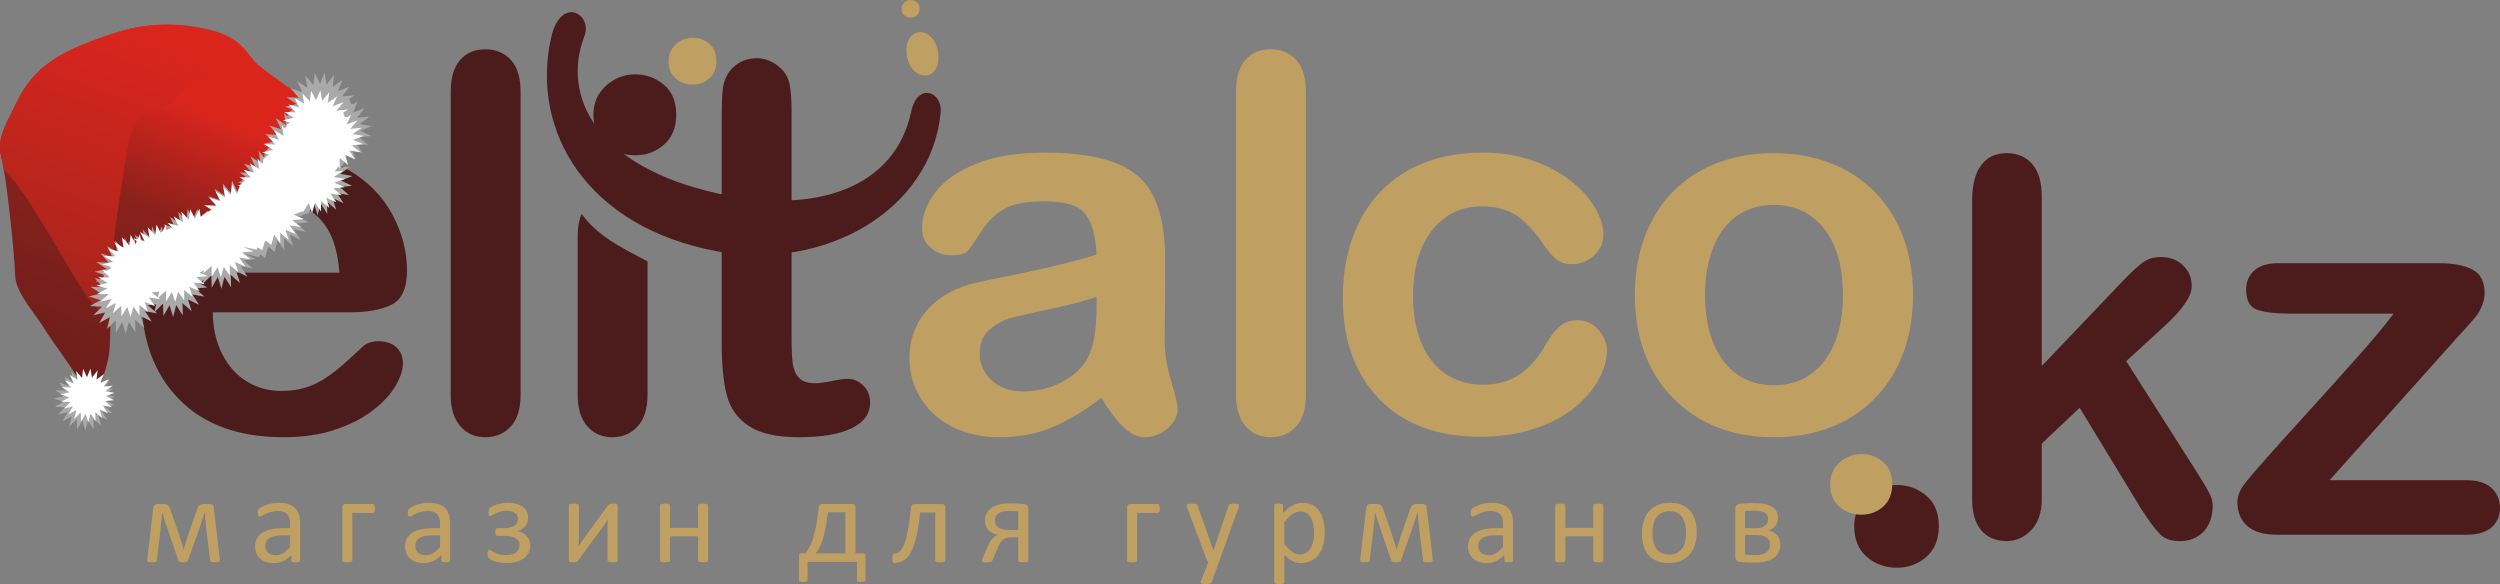 <?xml version="1.0" encoding="UTF-8"?>
<!DOCTYPE svg PUBLIC "-//W3C//DTD SVG 1.1//EN" "http://www.w3.org/Graphics/SVG/1.1/DTD/svg11.dtd">
<!-- Creator: CorelDRAW -->
<svg xmlns="http://www.w3.org/2000/svg" xml:space="preserve" width="377.372mm" height="88.164mm" style="shape-rendering:geometricPrecision; text-rendering:geometricPrecision; image-rendering:optimizeQuality; fill-rule:evenodd; clip-rule:evenodd"
viewBox="0 0 216.626 50.609"
 xmlns:xlink="http://www.w3.org/1999/xlink">
 <rect x="0" y="0" width="216.626" height="50.609" fill="#808080" stroke="none"/>
 <defs>
  <style type="text/css">
   <![CDATA[
    .fil3 {fill:#AAA9A9}
    .fil6 {fill:white}
    .fil2 {fill:#4C1C1D}
    .fil1 {fill:#C0A062;fill-rule:nonzero}
    .fil0 {fill:#4C1C1D;fill-rule:nonzero}
    .fil4 {fill:url(#id0)}
    .fil5 {fill:url(#id1)}
   ]]>
  </style>
  <linearGradient id="id0" gradientUnits="userSpaceOnUse" x1="21.78" y1="-1.505" x2="6.631" y2="36.48">
   <stop offset="0" style="stop-color:#DA251D"/>
   <stop offset="0.29" style="stop-color:#DA251D"/>
   <stop offset="0.529" style="stop-color:#89211B"/>
   <stop offset="1" style="stop-color:#671D1B"/>
  </linearGradient>
  <linearGradient id="id1" gradientUnits="userSpaceOnUse" x1="16.029" y1="0.027" x2="5.184" y2="29.454">
   <stop offset="0" style="stop-color:#DA251D"/>
   <stop offset="0.129" style="stop-color:#DA251D"/>
   <stop offset="0.769" style="stop-color:#AF251C"/>
   <stop offset="1" style="stop-color:#9B231C"/>
  </linearGradient>
 </defs>
 <g id="Layer_x0020_1">
  <path class="fil0" d="M55.043 13.457c-0.996,0 -1.848,-0.305 -2.557,-0.924 -0.709,-0.61 -1.067,-1.481 -1.067,-2.592 0,-1.023 0.367,-1.857 1.094,-2.512 0.727,-0.655 1.57,-0.987 2.53,-0.987 0.933,0 1.758,0.296 2.476,0.897 0.717,0.593 1.076,1.463 1.076,2.602 0,1.103 -0.35,1.964 -1.05,2.584 -0.7,0.619 -1.534,0.933 -2.503,0.933z"/>
  <path class="fil0" d="M56.109 22.644l0 11.563c0,1.21 -0.288,2.127 -0.863,2.747 -0.575,0.621 -1.309,0.931 -2.195,0.931 -0.893,0 -1.612,-0.318 -2.165,-0.954 -0.552,-0.636 -0.832,-1.544 -0.832,-2.725l0 -13.735c0,-0.769 0.116,-1.412 0.342,-1.936 1.409,1.909 3.299,2.858 5.713,4.108z"/>
  <path class="fil0" d="M39.054 34.207l0 -26.258c0,-1.211 0.272,-2.127 0.81,-2.747 0.537,-0.621 1.264,-0.931 2.187,-0.931 0.916,0 1.65,0.311 2.218,0.924 0.56,0.613 0.84,1.529 0.84,2.755l0 26.258c0,1.226 -0.287,2.142 -0.856,2.755 -0.567,0.613 -1.302,0.923 -2.202,0.923 -0.893,0 -1.612,-0.318 -2.165,-0.954 -0.553,-0.636 -0.833,-1.544 -0.833,-2.725z"/>
  <path class="fil0" d="M18.434 23.626l10.975 0c-0.144,-2.067 -0.704,-3.618 -1.672,-4.64 -0.969,-1.03 -2.241,-1.544 -3.822,-1.544 -1.514,0 -2.748,0.522 -3.717,1.559 -0.969,1.044 -1.559,2.589 -1.764,4.625zm11.838 3.436l-11.838 0c0.015,1.377 0.296,2.589 0.833,3.641 0.537,1.052 1.257,1.839 2.15,2.369 0.893,0.537 1.885,0.802 2.959,0.802 0.727,0 1.385,-0.083 1.984,-0.257 0.598,-0.166 1.181,-0.431 1.741,-0.794 0.567,-0.364 1.082,-0.749 1.552,-1.166 0.477,-0.416 1.09,-0.977 1.847,-1.688 0.311,-0.265 0.749,-0.401 1.324,-0.401 0.621,0 1.128,0.174 1.514,0.515 0.378,0.341 0.575,0.817 0.575,1.438 0,0.545 -0.219,1.188 -0.643,1.922 -0.432,0.727 -1.075,1.431 -1.946,2.104 -0.863,0.674 -1.945,1.234 -3.255,1.673 -1.309,0.447 -2.816,0.666 -4.511,0.666 -3.89,0 -6.918,-1.105 -9.075,-3.323 -2.157,-2.217 -3.24,-5.23 -3.24,-9.03 0,-1.787 0.265,-3.452 0.802,-4.98 0.53,-1.529 1.309,-2.839 2.324,-3.936 1.022,-1.09 2.279,-1.93 3.777,-2.513 1.491,-0.583 3.149,-0.878 4.965,-0.878 2.369,0 4.397,0.499 6.085,1.499 1.696,0.999 2.959,2.286 3.807,3.868 0.84,1.582 1.264,3.194 1.264,4.837 0,1.521 -0.439,2.506 -1.309,2.959 -0.871,0.447 -2.104,0.674 -3.686,0.674z"/>
  <path class="fil1" d="M95.421 34.472c-1.468,1.135 -2.884,1.991 -4.246,2.558 -1.37,0.568 -2.907,0.855 -4.602,0.855 -1.559,0 -2.922,-0.31 -4.095,-0.923 -1.173,-0.613 -2.082,-1.438 -2.717,-2.49 -0.636,-1.052 -0.954,-2.187 -0.954,-3.414 0,-1.658 0.522,-3.065 1.574,-4.239 1.052,-1.166 2.49,-1.953 4.33,-2.346 0.378,-0.091 1.332,-0.288 2.861,-0.598 1.521,-0.318 2.823,-0.598 3.913,-0.855 1.082,-0.265 2.263,-0.575 3.535,-0.946 -0.076,-1.597 -0.394,-2.77 -0.961,-3.512 -0.575,-0.749 -1.748,-1.12 -3.542,-1.12 -1.537,0 -2.695,0.212 -3.467,0.643 -0.78,0.431 -1.446,1.067 -1.998,1.93 -0.553,0.855 -0.946,1.423 -1.173,1.695 -0.235,0.272 -0.727,0.409 -1.476,0.409 -0.681,0 -1.272,-0.22 -1.764,-0.659 -0.5,-0.431 -0.742,-0.992 -0.742,-1.673 0,-1.06 0.371,-2.097 1.128,-3.103 0.757,-1.007 1.93,-1.832 3.527,-2.483 1.597,-0.651 3.58,-0.976 5.964,-0.976 2.664,0 4.753,0.318 6.275,0.946 1.521,0.628 2.596,1.62 3.224,2.982 0.628,1.355 0.946,3.164 0.946,5.412 0,1.415 -0.008,2.626 -0.015,3.61 -0.008,0.992 -0.015,2.097 -0.03,3.308 0,1.135 0.189,2.324 0.568,3.557 0.379,1.234 0.56,2.029 0.56,2.384 0,0.621 -0.288,1.188 -0.87,1.695 -0.583,0.507 -1.249,0.765 -1.983,0.765 -0.621,0 -1.234,-0.295 -1.839,-0.878 -0.613,-0.583 -1.249,-1.423 -1.93,-2.536zm-0.401 -8.758c-0.886,0.325 -2.18,0.666 -3.868,1.029 -1.695,0.363 -2.869,0.628 -3.52,0.802 -0.651,0.167 -1.272,0.5 -1.862,0.999 -0.59,0.492 -0.886,1.181 -0.886,2.066 0,0.923 0.348,1.703 1.045,2.346 0.696,0.643 1.605,0.961 2.725,0.961 1.196,0 2.301,-0.265 3.315,-0.787 1.014,-0.522 1.756,-1.204 2.233,-2.029 0.545,-0.916 0.817,-2.422 0.817,-4.526l0 -0.863z"/>
  <path class="fil1" d="M107.1 34.207l0 -26.257c0,-1.211 0.272,-2.127 0.81,-2.748 0.537,-0.621 1.264,-0.931 2.187,-0.931 0.916,0 1.65,0.31 2.218,0.923 0.56,0.613 0.84,1.529 0.84,2.755l0 26.257c0,1.226 -0.288,2.142 -0.855,2.755 -0.568,0.613 -1.302,0.923 -2.203,0.923 -0.893,0 -1.612,-0.318 -2.165,-0.954 -0.553,-0.636 -0.833,-1.544 -0.833,-2.725z"/>
  <path class="fil1" d="M139.244 30.385c0,0.757 -0.227,1.559 -0.681,2.422 -0.447,0.855 -1.135,1.673 -2.059,2.452 -0.923,0.772 -2.089,1.4 -3.497,1.87 -1.4,0.477 -2.982,0.711 -4.738,0.711 -3.747,0 -6.661,-1.09 -8.765,-3.27 -2.097,-2.18 -3.149,-5.102 -3.149,-8.773 0,-2.483 0.477,-4.678 1.438,-6.585 0.961,-1.907 2.354,-3.383 4.171,-4.42 1.824,-1.045 3.996,-1.567 6.525,-1.567 1.567,0 3.005,0.227 4.314,0.689 1.302,0.454 2.415,1.045 3.323,1.771 0.908,0.727 1.605,1.499 2.082,2.316 0.484,0.825 0.727,1.59 0.727,2.293 0,0.727 -0.272,1.34 -0.81,1.847 -0.545,0.5 -1.196,0.749 -1.968,0.749 -0.5,0 -0.916,-0.129 -1.249,-0.386 -0.333,-0.257 -0.704,-0.681 -1.12,-1.256 -0.742,-1.12 -1.514,-1.96 -2.316,-2.528 -0.81,-0.56 -1.832,-0.84 -3.073,-0.84 -1.786,0 -3.232,0.696 -4.322,2.097 -1.097,1.393 -1.642,3.308 -1.642,5.73 0,1.143 0.144,2.188 0.424,3.141 0.28,0.954 0.681,1.764 1.219,2.437 0.53,0.674 1.173,1.181 1.93,1.529 0.749,0.348 1.582,0.522 2.483,0.522 1.211,0 2.248,-0.28 3.111,-0.84 0.87,-0.568 1.635,-1.423 2.301,-2.573 0.363,-0.681 0.765,-1.211 1.196,-1.597 0.424,-0.386 0.954,-0.575 1.574,-0.575 0.742,0 1.355,0.28 1.839,0.84 0.484,0.56 0.734,1.158 0.734,1.794z"/>
  <path class="fil1" d="M165.764 25.578c0,1.801 -0.28,3.467 -0.84,4.988 -0.568,1.521 -1.378,2.831 -2.445,3.928 -1.06,1.09 -2.331,1.93 -3.807,2.513 -1.484,0.583 -3.141,0.878 -4.988,0.878 -1.839,0 -3.482,-0.295 -4.95,-0.886 -1.461,-0.59 -2.725,-1.438 -3.8,-2.543 -1.075,-1.097 -1.885,-2.399 -2.437,-3.898 -0.553,-1.506 -0.833,-3.164 -0.833,-4.98 0,-1.832 0.28,-3.512 0.84,-5.033 0.568,-1.521 1.37,-2.823 2.422,-3.906 1.045,-1.075 2.316,-1.907 3.807,-2.49 1.499,-0.583 3.141,-0.878 4.95,-0.878 1.832,0 3.489,0.295 4.988,0.886 1.491,0.59 2.77,1.438 3.83,2.528 1.067,1.097 1.877,2.399 2.43,3.906 0.553,1.506 0.833,3.171 0.833,4.988zm-6.078 0c0,-2.468 -0.545,-4.39 -1.627,-5.768 -1.09,-1.37 -2.543,-2.059 -4.375,-2.059 -1.188,0 -2.225,0.31 -3.126,0.923 -0.901,0.613 -1.597,1.514 -2.081,2.71 -0.492,1.203 -0.734,2.596 -0.734,4.193 0,1.582 0.242,2.96 0.719,4.148 0.484,1.181 1.166,2.089 2.059,2.717 0.901,0.628 1.953,0.939 3.164,0.939 1.832,0 3.285,-0.689 4.375,-2.074 1.082,-1.378 1.627,-3.293 1.627,-5.73z"/>
  <path class="fil2" d="M78.951 9.679c0.544,-2.57 2.739,-1.756 2.558,0.093 -0.833,8.521 -10.139,13.711 -19.36,12.007 -11.271,-2.083 -16.214,-10.407 -14.392,-18.525 0.823,-3.667 3.626,-2.056 2.881,-0.113 -2.035,5.309 1.147,11.31 11.521,13.613 8.535,1.894 15.396,-0.48 16.792,-7.074z"/>
  <path class="fil1" d="M80.15 6.535c-0.379,0 -0.721,-0.163 -1.028,-0.494 -0.306,-0.326 -0.495,-0.792 -0.561,-1.386 -0.061,-0.547 0.029,-0.993 0.266,-1.343 0.237,-0.35 0.538,-0.528 0.904,-0.528 0.355,0 0.687,0.158 0.996,0.48 0.308,0.317 0.497,0.782 0.565,1.391 0.066,0.59 -0.015,1.05 -0.245,1.381 -0.229,0.331 -0.528,0.499 -0.897,0.499z"/>
  <path class="fil1" d="M60.024 7.329c-0.576,0 -1.068,-0.176 -1.477,-0.534 -0.41,-0.353 -0.617,-0.856 -0.617,-1.498 0,-0.591 0.212,-1.073 0.632,-1.451 0.42,-0.379 0.907,-0.57 1.462,-0.57 0.539,0 1.016,0.171 1.431,0.518 0.414,0.342 0.622,0.845 0.622,1.504 0,0.637 -0.202,1.135 -0.606,1.493 -0.404,0.357 -0.886,0.539 -1.446,0.539z"/>
  <path class="fil0" d="M62.536 10.168c0,-0.976 0.024,-1.741 0.076,-2.294 0.053,-0.559 0.197,-1.037 0.431,-1.431 0.242,-0.416 0.583,-0.749 1.022,-1.014 0.447,-0.257 0.939,-0.386 1.491,-0.386 0.764,0 1.461,0.288 2.082,0.862 0.416,0.386 0.673,0.856 0.787,1.408 0.114,0.56 0.167,1.348 0.167,2.369l0 19.619c0,0.946 0.031,1.681 0.098,2.187 0.068,0.507 0.242,0.924 0.53,1.241 0.295,0.318 0.764,0.477 1.416,0.477 0.348,0 0.832,-0.06 1.438,-0.189 0.606,-0.129 1.082,-0.189 1.415,-0.189 0.492,0 0.931,0.197 1.325,0.591 0.394,0.393 0.583,0.87 0.583,1.453 0,0.976 -0.529,1.718 -1.597,2.233 -1.06,0.522 -2.589,0.779 -4.587,0.779 -1.892,0 -3.33,-0.318 -4.3,-0.954 -0.976,-0.636 -1.619,-1.514 -1.922,-2.642 -0.303,-1.12 -0.454,-2.619 -0.454,-4.496l0 -19.627z"/>
  <path class="fil1" d="M78.913 1.526c-0.217,0 -0.402,-0.066 -0.556,-0.201 -0.154,-0.133 -0.232,-0.322 -0.232,-0.564 0,-0.223 0.08,-0.404 0.238,-0.546 0.158,-0.143 0.342,-0.215 0.551,-0.215 0.203,0 0.383,0.064 0.539,0.195 0.156,0.129 0.234,0.318 0.234,0.566 0,0.24 -0.076,0.427 -0.228,0.562 -0.152,0.135 -0.334,0.203 -0.545,0.203z"/>
  <path class="fil0" d="M185.547 44.115l-5.344 -8.78 -3.285 3.103 0 4.814c0,1.166 -0.31,2.066 -0.923,2.695 -0.613,0.628 -1.317,0.939 -2.112,0.939 -0.931,0 -1.665,-0.31 -2.203,-0.931 -0.53,-0.621 -0.795,-1.537 -0.795,-2.748l0 -25.811c0,-1.347 0.257,-2.369 0.78,-3.073 0.515,-0.704 1.256,-1.052 2.218,-1.052 0.931,0 1.665,0.318 2.218,0.954 0.545,0.636 0.817,1.574 0.817,2.816l0 14.677 6.805 -7.138c0.848,-0.893 1.491,-1.499 1.93,-1.824 0.447,-0.325 0.984,-0.484 1.62,-0.484 0.757,0 1.385,0.242 1.885,0.719 0.507,0.484 0.757,1.082 0.757,1.809 0,0.886 -0.825,2.066 -2.46,3.55l-3.217 2.944 6.207 9.757c0.462,0.727 0.787,1.279 0.984,1.658 0.204,0.378 0.303,0.734 0.303,1.075 0,0.961 -0.265,1.718 -0.787,2.271 -0.522,0.553 -1.219,0.833 -2.074,0.833 -0.742,0 -1.309,-0.197 -1.703,-0.598 -0.401,-0.401 -0.939,-1.12 -1.62,-2.172zm27.4 -14.904l-11.089 12.398 11.861 0c0.961,0 1.688,0.227 2.172,0.674 0.492,0.454 0.734,1.037 0.734,1.741 0,0.681 -0.242,1.234 -0.719,1.665 -0.484,0.431 -1.211,0.643 -2.187,0.643l-16.41 0c-1.15,0 -2.013,-0.25 -2.581,-0.757 -0.568,-0.5 -0.855,-1.188 -0.855,-2.059 0,-0.515 0.197,-1.037 0.598,-1.567 0.401,-0.522 1.226,-1.484 2.483,-2.891 1.332,-1.476 2.543,-2.816 3.626,-4.012 1.09,-1.196 2.097,-2.316 3.028,-3.361 0.931,-1.045 1.703,-1.923 2.316,-2.649 0.613,-0.727 1.105,-1.347 1.476,-1.862l-9 0c-1.241,0 -2.18,-0.114 -2.816,-0.333 -0.636,-0.22 -0.954,-0.802 -0.954,-1.749 0,-0.696 0.235,-1.249 0.719,-1.665 0.477,-0.416 1.166,-0.621 2.051,-0.621l13.905 0c1.287,0 2.271,0.189 2.96,0.568 0.689,0.371 1.029,1.052 1.029,2.029 0,0.325 -0.068,0.659 -0.197,1.007 -0.136,0.348 -0.28,0.628 -0.447,0.855 -0.159,0.219 -0.386,0.492 -0.666,0.81 -0.28,0.318 -0.628,0.696 -1.037,1.135z"/>
  <path class="fil0" d="M164.371 49.193c-1.018,0 -1.888,-0.312 -2.612,-0.944 -0.724,-0.624 -1.091,-1.513 -1.091,-2.649 0,-1.045 0.375,-1.897 1.118,-2.566 0.742,-0.67 1.604,-1.009 2.585,-1.009 0.953,0 1.797,0.303 2.53,0.917 0.733,0.605 1.1,1.495 1.1,2.658 0,1.127 -0.357,2.007 -1.072,2.64 -0.715,0.632 -1.567,0.953 -2.557,0.953z"/>
  <path class="fil1" d="M161.297 44.598c-0.746,0 -1.385,-0.229 -1.916,-0.692 -0.531,-0.457 -0.8,-1.109 -0.8,-1.943 0,-0.767 0.275,-1.392 0.82,-1.882 0.545,-0.491 1.177,-0.74 1.896,-0.74 0.699,0 1.318,0.222 1.856,0.672 0.537,0.444 0.807,1.096 0.807,1.95 0,0.827 -0.262,1.472 -0.786,1.936 -0.524,0.464 -1.15,0.699 -1.876,0.699z"/>
  <g id="_142874632">
   <path id="_189041080" class="fil1" d="M19.046 48.509c0.004,0.077 -0.02,0.133 -0.074,0.164 -0.052,0.032 -0.16,0.049 -0.321,0.049 -0.088,0 -0.16,-0.002 -0.216,-0.005 -0.058,-0.004 -0.101,-0.011 -0.133,-0.022 -0.031,-0.011 -0.052,-0.025 -0.065,-0.045 -0.013,-0.02 -0.022,-0.045 -0.025,-0.076l-0.342 -2.773c-0.011,-0.097 -0.022,-0.204 -0.032,-0.315 -0.009,-0.113 -0.02,-0.227 -0.031,-0.344 -0.011,-0.115 -0.02,-0.232 -0.029,-0.348 -0.009,-0.117 -0.018,-0.225 -0.029,-0.328l-0.005 -0.121c-0.032,0.103 -0.065,0.209 -0.101,0.322 -0.034,0.112 -0.072,0.227 -0.113,0.342 -0.04,0.115 -0.079,0.232 -0.115,0.348 -0.038,0.117 -0.072,0.225 -0.103,0.328l-0.998 2.814c-0.014,0.041 -0.031,0.076 -0.05,0.104 -0.02,0.029 -0.045,0.05 -0.079,0.068 -0.034,0.018 -0.076,0.031 -0.126,0.038 -0.052,0.007 -0.113,0.011 -0.187,0.011 -0.074,0 -0.135,-0.004 -0.186,-0.011 -0.049,-0.007 -0.09,-0.02 -0.124,-0.034 -0.032,-0.016 -0.059,-0.038 -0.081,-0.067 -0.022,-0.029 -0.04,-0.063 -0.052,-0.106l-0.962 -2.818c-0.034,-0.099 -0.07,-0.204 -0.108,-0.317 -0.036,-0.112 -0.074,-0.227 -0.11,-0.346 -0.038,-0.117 -0.074,-0.234 -0.108,-0.35 -0.036,-0.117 -0.065,-0.225 -0.09,-0.328l-0.005 0.121c-0.011,0.103 -0.022,0.211 -0.032,0.328 -0.009,0.115 -0.022,0.232 -0.034,0.348 -0.011,0.117 -0.023,0.231 -0.036,0.344 -0.013,0.112 -0.022,0.218 -0.029,0.315l-0.328 2.724c-0.004,0.043 -0.011,0.077 -0.023,0.103 -0.013,0.027 -0.036,0.047 -0.072,0.059 -0.034,0.011 -0.081,0.02 -0.137,0.025 -0.056,0.005 -0.13,0.009 -0.222,0.009 -0.088,0 -0.157,-0.004 -0.209,-0.011 -0.05,-0.007 -0.088,-0.02 -0.115,-0.038 -0.027,-0.018 -0.043,-0.04 -0.05,-0.065 -0.007,-0.027 -0.007,-0.059 0,-0.099l0.522 -4.497c0.018,-0.112 0.058,-0.198 0.119,-0.256 0.061,-0.058 0.155,-0.087 0.277,-0.087l0.416 0c0.103,0 0.189,0.007 0.261,0.023 0.072,0.016 0.135,0.043 0.186,0.081 0.05,0.04 0.094,0.092 0.13,0.157 0.034,0.065 0.068,0.146 0.099,0.245l0.703 2.021c0.04,0.124 0.079,0.247 0.121,0.373 0.043,0.124 0.083,0.247 0.119,0.369 0.038,0.121 0.072,0.24 0.106,0.357 0.032,0.115 0.065,0.227 0.092,0.332l0.011 0c0.032,-0.108 0.065,-0.223 0.097,-0.346 0.034,-0.121 0.07,-0.245 0.108,-0.369 0.04,-0.124 0.079,-0.249 0.119,-0.371 0.041,-0.124 0.081,-0.241 0.119,-0.355l0.703 -2.011c0.027,-0.088 0.059,-0.164 0.092,-0.229 0.034,-0.065 0.076,-0.119 0.124,-0.159 0.049,-0.041 0.108,-0.07 0.177,-0.09 0.068,-0.02 0.153,-0.029 0.25,-0.029l0.413 0c0.126,0 0.222,0.027 0.287,0.079 0.067,0.052 0.104,0.137 0.113,0.252l0.528 4.508zm6.956 0.054c0,0.041 -0.014,0.074 -0.043,0.094 -0.027,0.022 -0.067,0.038 -0.115,0.049 -0.05,0.011 -0.123,0.016 -0.216,0.016 -0.092,0 -0.166,-0.005 -0.22,-0.016 -0.054,-0.011 -0.094,-0.027 -0.119,-0.049 -0.025,-0.02 -0.036,-0.052 -0.036,-0.094l0 -0.476c-0.209,0.222 -0.44,0.395 -0.695,0.517 -0.254,0.122 -0.524,0.186 -0.809,0.186 -0.25,0 -0.477,-0.032 -0.679,-0.099 -0.202,-0.065 -0.375,-0.158 -0.517,-0.281 -0.142,-0.124 -0.254,-0.276 -0.333,-0.454 -0.077,-0.18 -0.117,-0.384 -0.117,-0.613 0,-0.268 0.054,-0.499 0.162,-0.697 0.11,-0.196 0.267,-0.36 0.47,-0.49 0.204,-0.132 0.454,-0.229 0.749,-0.294 0.295,-0.065 0.629,-0.097 0.998,-0.097l0.654 0 0 -0.369c0,-0.184 -0.02,-0.346 -0.058,-0.486 -0.04,-0.141 -0.101,-0.258 -0.187,-0.349 -0.087,-0.094 -0.198,-0.164 -0.335,-0.213 -0.137,-0.047 -0.306,-0.07 -0.506,-0.07 -0.216,0 -0.407,0.025 -0.578,0.076 -0.171,0.052 -0.321,0.108 -0.449,0.169 -0.13,0.061 -0.236,0.117 -0.322,0.169 -0.087,0.05 -0.15,0.076 -0.193,0.076 -0.027,0 -0.052,-0.007 -0.074,-0.02 -0.022,-0.014 -0.04,-0.036 -0.056,-0.065 -0.014,-0.027 -0.027,-0.063 -0.034,-0.108 -0.007,-0.043 -0.011,-0.092 -0.011,-0.144 0,-0.088 0.007,-0.159 0.02,-0.209 0.013,-0.05 0.041,-0.099 0.09,-0.146 0.047,-0.045 0.128,-0.099 0.245,-0.16 0.115,-0.061 0.249,-0.117 0.4,-0.169 0.151,-0.05 0.317,-0.092 0.497,-0.126 0.178,-0.034 0.36,-0.05 0.544,-0.05 0.341,0 0.631,0.04 0.87,0.117 0.24,0.077 0.432,0.191 0.58,0.341 0.148,0.15 0.256,0.335 0.322,0.557 0.067,0.222 0.101,0.479 0.101,0.775l0 3.205zm-0.867 -2.169l-0.744 0c-0.24,0 -0.447,0.02 -0.623,0.059 -0.175,0.041 -0.321,0.101 -0.438,0.18 -0.115,0.079 -0.202,0.175 -0.256,0.285 -0.054,0.112 -0.081,0.238 -0.081,0.382 0,0.247 0.077,0.443 0.234,0.589 0.157,0.146 0.377,0.22 0.658,0.22 0.229,0 0.44,-0.058 0.636,-0.175 0.195,-0.115 0.4,-0.294 0.614,-0.533l0 -1.007zm7.359 -2.333c0,0.07 -0.004,0.13 -0.013,0.178 -0.009,0.05 -0.022,0.09 -0.036,0.122 -0.016,0.031 -0.034,0.054 -0.054,0.068 -0.018,0.014 -0.043,0.02 -0.07,0.02l-1.789 0 0 4.108c0,0.027 -0.007,0.052 -0.022,0.07 -0.014,0.02 -0.038,0.036 -0.068,0.05 -0.032,0.014 -0.076,0.025 -0.132,0.032 -0.058,0.007 -0.13,0.011 -0.218,0.011 -0.083,0 -0.153,-0.004 -0.211,-0.011 -0.056,-0.007 -0.101,-0.018 -0.133,-0.032 -0.034,-0.014 -0.058,-0.031 -0.068,-0.05 -0.013,-0.018 -0.02,-0.043 -0.02,-0.07l0 -4.576c0,-0.106 0.023,-0.184 0.072,-0.236 0.047,-0.05 0.113,-0.076 0.198,-0.076l2.391 0c0.027,0 0.052,0.007 0.07,0.023 0.02,0.016 0.038,0.041 0.054,0.074 0.014,0.034 0.027,0.074 0.036,0.121 0.009,0.049 0.013,0.106 0.013,0.173zm6.505 4.502c0,0.041 -0.014,0.074 -0.043,0.094 -0.027,0.022 -0.067,0.038 -0.115,0.049 -0.05,0.011 -0.123,0.016 -0.216,0.016 -0.092,0 -0.166,-0.005 -0.22,-0.016 -0.054,-0.011 -0.094,-0.027 -0.119,-0.049 -0.025,-0.02 -0.036,-0.052 -0.036,-0.094l0 -0.476c-0.209,0.222 -0.44,0.395 -0.695,0.517 -0.254,0.122 -0.524,0.186 -0.809,0.186 -0.25,0 -0.477,-0.032 -0.679,-0.099 -0.202,-0.065 -0.375,-0.158 -0.517,-0.281 -0.142,-0.124 -0.254,-0.276 -0.333,-0.454 -0.077,-0.18 -0.117,-0.384 -0.117,-0.613 0,-0.268 0.054,-0.499 0.162,-0.697 0.11,-0.196 0.267,-0.36 0.47,-0.49 0.204,-0.132 0.454,-0.229 0.749,-0.294 0.295,-0.065 0.629,-0.097 0.998,-0.097l0.654 0 0 -0.369c0,-0.184 -0.02,-0.346 -0.058,-0.486 -0.04,-0.141 -0.101,-0.258 -0.187,-0.349 -0.087,-0.094 -0.198,-0.164 -0.335,-0.213 -0.137,-0.047 -0.306,-0.07 -0.506,-0.07 -0.216,0 -0.407,0.025 -0.578,0.076 -0.171,0.052 -0.321,0.108 -0.449,0.169 -0.13,0.061 -0.236,0.117 -0.322,0.169 -0.087,0.05 -0.15,0.076 -0.193,0.076 -0.027,0 -0.052,-0.007 -0.074,-0.02 -0.022,-0.014 -0.04,-0.036 -0.056,-0.065 -0.014,-0.027 -0.027,-0.063 -0.034,-0.108 -0.007,-0.043 -0.011,-0.092 -0.011,-0.144 0,-0.088 0.007,-0.159 0.02,-0.209 0.013,-0.05 0.041,-0.099 0.09,-0.146 0.047,-0.045 0.128,-0.099 0.245,-0.16 0.115,-0.061 0.249,-0.117 0.4,-0.169 0.151,-0.05 0.317,-0.092 0.497,-0.126 0.178,-0.034 0.36,-0.05 0.544,-0.05 0.341,0 0.631,0.04 0.87,0.117 0.24,0.077 0.432,0.191 0.58,0.341 0.148,0.15 0.256,0.335 0.322,0.557 0.067,0.222 0.101,0.479 0.101,0.775l0 3.205zm-0.867 -2.169l-0.744 0c-0.24,0 -0.447,0.02 -0.623,0.059 -0.175,0.041 -0.321,0.101 -0.438,0.18 -0.115,0.079 -0.202,0.175 -0.256,0.285 -0.054,0.112 -0.081,0.238 -0.081,0.382 0,0.247 0.077,0.443 0.234,0.589 0.157,0.146 0.377,0.22 0.658,0.22 0.229,0 0.44,-0.058 0.636,-0.175 0.195,-0.115 0.4,-0.294 0.614,-0.533l0 -1.007zm7.813 0.849c0,0.24 -0.047,0.454 -0.142,0.645 -0.094,0.189 -0.231,0.351 -0.409,0.488 -0.177,0.135 -0.395,0.238 -0.652,0.308 -0.256,0.07 -0.548,0.106 -0.876,0.106 -0.182,0 -0.355,-0.014 -0.513,-0.04 -0.16,-0.027 -0.306,-0.061 -0.44,-0.101 -0.132,-0.04 -0.241,-0.085 -0.332,-0.132 -0.09,-0.049 -0.153,-0.088 -0.191,-0.119 -0.036,-0.032 -0.063,-0.061 -0.081,-0.086 -0.018,-0.027 -0.031,-0.056 -0.038,-0.088 -0.007,-0.031 -0.013,-0.07 -0.018,-0.115 -0.005,-0.047 -0.007,-0.101 -0.007,-0.164 0,-0.056 0.004,-0.104 0.011,-0.142 0.007,-0.04 0.014,-0.07 0.025,-0.096 0.011,-0.025 0.023,-0.043 0.038,-0.056 0.014,-0.013 0.032,-0.018 0.058,-0.018 0.038,0 0.092,0.023 0.16,0.072 0.068,0.047 0.162,0.099 0.277,0.157 0.117,0.059 0.259,0.114 0.431,0.162 0.171,0.049 0.38,0.074 0.631,0.074 0.177,0 0.335,-0.018 0.476,-0.056 0.141,-0.036 0.259,-0.092 0.358,-0.164 0.099,-0.072 0.175,-0.162 0.229,-0.272 0.056,-0.108 0.083,-0.234 0.083,-0.38 0,-0.122 -0.027,-0.232 -0.079,-0.331 -0.052,-0.099 -0.135,-0.182 -0.249,-0.25 -0.112,-0.068 -0.256,-0.122 -0.432,-0.162 -0.177,-0.038 -0.389,-0.058 -0.64,-0.058l-0.528 0c-0.034,0 -0.063,-0.005 -0.083,-0.018 -0.022,-0.013 -0.04,-0.032 -0.056,-0.058 -0.016,-0.027 -0.027,-0.063 -0.032,-0.106 -0.005,-0.043 -0.007,-0.095 -0.007,-0.155 0,-0.058 0.004,-0.106 0.011,-0.148 0.007,-0.043 0.016,-0.076 0.031,-0.101 0.014,-0.025 0.032,-0.043 0.054,-0.056 0.02,-0.013 0.047,-0.018 0.077,-0.018l0.513 0c0.222,0 0.413,-0.018 0.573,-0.052 0.159,-0.036 0.294,-0.088 0.4,-0.157 0.108,-0.068 0.187,-0.153 0.238,-0.252 0.05,-0.101 0.077,-0.216 0.077,-0.346 0,-0.117 -0.025,-0.218 -0.076,-0.306 -0.049,-0.088 -0.114,-0.162 -0.196,-0.22 -0.083,-0.058 -0.184,-0.101 -0.304,-0.132 -0.119,-0.031 -0.249,-0.045 -0.386,-0.045 -0.214,0 -0.405,0.025 -0.573,0.074 -0.166,0.049 -0.31,0.103 -0.432,0.16 -0.121,0.059 -0.22,0.112 -0.297,0.158 -0.077,0.049 -0.133,0.072 -0.164,0.072 -0.018,0 -0.034,-0.005 -0.05,-0.013 -0.016,-0.009 -0.031,-0.025 -0.041,-0.049 -0.013,-0.023 -0.022,-0.054 -0.027,-0.096 -0.005,-0.04 -0.007,-0.088 -0.007,-0.144 0,-0.103 0.007,-0.184 0.023,-0.243 0.016,-0.059 0.045,-0.11 0.086,-0.153 0.043,-0.041 0.117,-0.092 0.222,-0.148 0.106,-0.056 0.231,-0.106 0.373,-0.15 0.142,-0.045 0.297,-0.081 0.463,-0.112 0.168,-0.029 0.339,-0.045 0.515,-0.045 0.258,0 0.494,0.027 0.708,0.083 0.214,0.054 0.398,0.137 0.551,0.247 0.153,0.112 0.272,0.249 0.357,0.413 0.083,0.164 0.126,0.355 0.126,0.573 0,0.13 -0.022,0.254 -0.063,0.371 -0.043,0.119 -0.103,0.227 -0.182,0.324 -0.079,0.099 -0.177,0.187 -0.294,0.265 -0.115,0.077 -0.245,0.137 -0.386,0.178l-0.011 0.005c0.139,0.014 0.274,0.054 0.407,0.119 0.133,0.065 0.254,0.15 0.359,0.254 0.106,0.104 0.191,0.227 0.256,0.369 0.065,0.142 0.097,0.301 0.097,0.472zm7.572 1.321c0,0.023 -0.007,0.047 -0.022,0.068 -0.014,0.02 -0.036,0.038 -0.068,0.05 -0.031,0.011 -0.076,0.022 -0.132,0.029 -0.056,0.007 -0.126,0.011 -0.211,0.011 -0.085,0 -0.155,-0.004 -0.211,-0.011 -0.058,-0.007 -0.103,-0.018 -0.139,-0.029 -0.034,-0.013 -0.059,-0.031 -0.074,-0.05 -0.013,-0.022 -0.02,-0.045 -0.02,-0.068l0 -2.735c0,-0.137 0.004,-0.277 0.009,-0.42 0.007,-0.142 0.016,-0.283 0.027,-0.42 -0.081,0.141 -0.169,0.279 -0.267,0.414 -0.097,0.135 -0.195,0.27 -0.292,0.404l-2.018 2.756c-0.023,0.027 -0.045,0.052 -0.065,0.074 -0.02,0.02 -0.045,0.038 -0.074,0.05 -0.031,0.011 -0.068,0.02 -0.113,0.025 -0.047,0.005 -0.103,0.009 -0.169,0.009 -0.077,0 -0.141,-0.004 -0.189,-0.011 -0.05,-0.007 -0.09,-0.018 -0.119,-0.029 -0.031,-0.013 -0.052,-0.031 -0.063,-0.05 -0.013,-0.022 -0.02,-0.045 -0.02,-0.068l0 -4.762c0,-0.025 0.007,-0.047 0.02,-0.068 0.011,-0.022 0.034,-0.038 0.068,-0.052 0.032,-0.014 0.077,-0.023 0.133,-0.029 0.058,-0.005 0.126,-0.009 0.207,-0.009 0.168,0 0.285,0.014 0.348,0.04 0.063,0.027 0.096,0.067 0.096,0.119l0 2.749c0,0.139 -0.004,0.274 -0.011,0.411 -0.007,0.135 -0.016,0.268 -0.027,0.404 0.081,-0.135 0.162,-0.265 0.245,-0.395 0.083,-0.128 0.173,-0.254 0.267,-0.377l2.043 -2.793c0.022,-0.029 0.043,-0.052 0.067,-0.074 0.022,-0.022 0.05,-0.038 0.085,-0.05 0.032,-0.013 0.072,-0.02 0.119,-0.025 0.045,-0.005 0.105,-0.009 0.178,-0.009 0.074,0 0.137,0.004 0.187,0.009 0.05,0.005 0.092,0.014 0.122,0.029 0.029,0.014 0.05,0.031 0.063,0.052 0.013,0.022 0.018,0.045 0.018,0.074l0 4.756zm7.84 -0.005c0,0.027 -0.007,0.052 -0.022,0.07 -0.014,0.02 -0.036,0.036 -0.068,0.05 -0.032,0.014 -0.076,0.025 -0.132,0.032 -0.058,0.007 -0.128,0.011 -0.211,0.011 -0.088,0 -0.16,-0.004 -0.218,-0.011 -0.056,-0.007 -0.099,-0.018 -0.132,-0.032 -0.031,-0.014 -0.054,-0.031 -0.068,-0.05 -0.014,-0.018 -0.022,-0.043 -0.022,-0.07l0 -2.084 -2.421 0 0 2.084c0,0.027 -0.007,0.052 -0.022,0.07 -0.014,0.02 -0.038,0.036 -0.068,0.05 -0.032,0.014 -0.076,0.025 -0.132,0.032 -0.058,0.007 -0.13,0.011 -0.218,0.011 -0.083,0 -0.153,-0.004 -0.211,-0.011 -0.056,-0.007 -0.101,-0.018 -0.133,-0.032 -0.034,-0.014 -0.058,-0.031 -0.068,-0.05 -0.013,-0.018 -0.02,-0.043 -0.02,-0.07l0 -4.751c0,-0.029 0.007,-0.052 0.02,-0.072 0.011,-0.018 0.034,-0.036 0.068,-0.052 0.032,-0.016 0.077,-0.025 0.133,-0.031 0.058,-0.005 0.128,-0.009 0.211,-0.009 0.088,0 0.16,0.004 0.218,0.009 0.056,0.005 0.099,0.014 0.132,0.031 0.031,0.016 0.054,0.034 0.068,0.052 0.014,0.02 0.022,0.043 0.022,0.072l0 1.931 2.421 0 0 -1.931c0,-0.029 0.007,-0.052 0.022,-0.072 0.014,-0.018 0.038,-0.036 0.068,-0.052 0.032,-0.016 0.076,-0.025 0.132,-0.031 0.058,-0.005 0.13,-0.009 0.218,-0.009 0.083,0 0.153,0.004 0.211,0.009 0.056,0.005 0.099,0.014 0.132,0.031 0.032,0.016 0.054,0.034 0.068,0.052 0.014,0.02 0.022,0.043 0.022,0.072l0 4.751zm8.615 1.726c0,0.023 -0.005,0.045 -0.016,0.059 -0.011,0.016 -0.031,0.031 -0.061,0.04 -0.031,0.011 -0.068,0.02 -0.113,0.027 -0.045,0.007 -0.103,0.011 -0.169,0.011 -0.074,0 -0.133,-0.004 -0.182,-0.011 -0.047,-0.007 -0.086,-0.016 -0.115,-0.027 -0.031,-0.009 -0.052,-0.023 -0.063,-0.04 -0.013,-0.014 -0.02,-0.036 -0.02,-0.059l0 -2.117c0,-0.088 0.014,-0.146 0.043,-0.175 0.027,-0.027 0.083,-0.041 0.164,-0.041l0.337 0c0.13,-0.159 0.252,-0.341 0.364,-0.544 0.113,-0.204 0.218,-0.459 0.315,-0.767 0.096,-0.308 0.186,-0.679 0.267,-1.112 0.079,-0.432 0.153,-0.949 0.222,-1.551 0.007,-0.05 0.016,-0.094 0.029,-0.135 0.013,-0.04 0.029,-0.072 0.052,-0.095 0.023,-0.022 0.05,-0.041 0.081,-0.054 0.032,-0.014 0.07,-0.022 0.112,-0.022l2.639 0c0.085,0 0.15,0.025 0.198,0.076 0.047,0.052 0.07,0.13 0.07,0.236l0 3.969 0.659 0c0.074,0 0.128,0.014 0.159,0.041 0.032,0.029 0.049,0.086 0.049,0.175l0 2.117c0,0.023 -0.005,0.045 -0.016,0.059 -0.011,0.016 -0.031,0.031 -0.061,0.04 -0.029,0.011 -0.068,0.02 -0.119,0.027 -0.049,0.007 -0.106,0.011 -0.173,0.011 -0.07,0 -0.13,-0.004 -0.175,-0.011 -0.045,-0.007 -0.083,-0.016 -0.113,-0.027 -0.031,-0.009 -0.05,-0.023 -0.063,-0.04 -0.013,-0.014 -0.018,-0.036 -0.018,-0.059l0 -1.594 -4.281 0 0 1.594zm3.277 -5.897l-1.504 0c-0.074,0.575 -0.151,1.058 -0.231,1.452 -0.077,0.395 -0.162,0.726 -0.252,0.998 -0.09,0.27 -0.184,0.492 -0.283,0.661 -0.099,0.171 -0.2,0.322 -0.306,0.452l2.576 0 0 -3.564zm8.664 4.171c0,0.027 -0.007,0.052 -0.02,0.07 -0.014,0.02 -0.038,0.036 -0.07,0.05 -0.031,0.014 -0.076,0.025 -0.132,0.032 -0.056,0.007 -0.126,0.011 -0.211,0.011 -0.088,0 -0.16,-0.004 -0.216,-0.011 -0.056,-0.007 -0.101,-0.018 -0.135,-0.032 -0.032,-0.014 -0.058,-0.031 -0.07,-0.05 -0.014,-0.018 -0.022,-0.043 -0.022,-0.07l0 -4.149 -1.31 0c-0.056,0.56 -0.122,1.058 -0.202,1.494 -0.079,0.436 -0.169,0.816 -0.267,1.14 -0.099,0.324 -0.211,0.596 -0.333,0.818 -0.123,0.222 -0.258,0.4 -0.404,0.535 -0.146,0.137 -0.304,0.234 -0.476,0.294 -0.169,0.059 -0.353,0.09 -0.546,0.09 -0.032,0 -0.059,-0.005 -0.081,-0.016 -0.023,-0.011 -0.041,-0.031 -0.056,-0.058 -0.014,-0.029 -0.025,-0.068 -0.032,-0.119 -0.007,-0.05 -0.011,-0.117 -0.011,-0.198 0,-0.085 0.004,-0.153 0.009,-0.205 0.005,-0.054 0.014,-0.096 0.027,-0.128 0.011,-0.031 0.027,-0.052 0.047,-0.063 0.02,-0.011 0.043,-0.016 0.07,-0.016 0.117,0 0.227,-0.027 0.333,-0.081 0.106,-0.054 0.204,-0.144 0.295,-0.268 0.092,-0.126 0.178,-0.288 0.259,-0.492 0.081,-0.202 0.155,-0.45 0.222,-0.746 0.067,-0.295 0.13,-0.641 0.189,-1.038 0.059,-0.396 0.117,-0.85 0.169,-1.364 0.007,-0.106 0.032,-0.184 0.076,-0.236 0.045,-0.05 0.106,-0.076 0.187,-0.076l2.439 0c0.085,0 0.15,0.025 0.198,0.076 0.047,0.052 0.07,0.13 0.07,0.236l0 4.571zm7.186 0c0,0.027 -0.005,0.052 -0.018,0.074 -0.013,0.02 -0.034,0.038 -0.065,0.05 -0.032,0.011 -0.076,0.022 -0.133,0.029 -0.056,0.007 -0.13,0.011 -0.222,0.011 -0.085,0 -0.155,-0.004 -0.211,-0.011 -0.056,-0.007 -0.101,-0.018 -0.135,-0.029 -0.032,-0.013 -0.056,-0.031 -0.068,-0.05 -0.011,-0.022 -0.018,-0.047 -0.018,-0.074l0 -2.002 -0.501 0c-0.218,0 -0.389,0.018 -0.51,0.054 -0.121,0.034 -0.231,0.094 -0.328,0.177 -0.095,0.083 -0.184,0.187 -0.261,0.317 -0.077,0.128 -0.151,0.285 -0.222,0.472l-0.386 0.928c-0.016,0.047 -0.036,0.083 -0.058,0.112 -0.02,0.029 -0.052,0.05 -0.092,0.067 -0.04,0.014 -0.092,0.025 -0.153,0.031 -0.061,0.005 -0.139,0.009 -0.229,0.009 -0.068,0 -0.126,-0.002 -0.178,-0.005 -0.05,-0.004 -0.094,-0.011 -0.128,-0.02 -0.036,-0.007 -0.063,-0.022 -0.079,-0.041 -0.018,-0.02 -0.027,-0.043 -0.027,-0.072 0,-0.023 0.009,-0.063 0.029,-0.119 0.02,-0.054 0.059,-0.15 0.119,-0.286l0.38 -0.892c0.099,-0.225 0.22,-0.42 0.364,-0.584 0.144,-0.164 0.31,-0.285 0.497,-0.362 -0.342,-0.063 -0.614,-0.2 -0.816,-0.409 -0.202,-0.209 -0.304,-0.486 -0.304,-0.831 0,-0.229 0.049,-0.436 0.144,-0.62 0.094,-0.186 0.234,-0.342 0.418,-0.47 0.186,-0.128 0.413,-0.227 0.681,-0.295 0.27,-0.068 0.578,-0.103 0.928,-0.103 0.083,0 0.182,0.002 0.292,0.005 0.112,0.004 0.225,0.007 0.344,0.014 0.117,0.007 0.232,0.016 0.342,0.025 0.112,0.007 0.207,0.016 0.288,0.023 0.104,0.011 0.184,0.049 0.238,0.115 0.052,0.067 0.077,0.15 0.077,0.249l0 4.513zm-0.87 -4.245c-0.126,-0.016 -0.256,-0.029 -0.391,-0.034 -0.133,-0.005 -0.256,-0.007 -0.369,-0.007 -0.24,0 -0.438,0.02 -0.598,0.061 -0.16,0.04 -0.288,0.097 -0.386,0.173 -0.097,0.076 -0.166,0.166 -0.205,0.267 -0.041,0.103 -0.061,0.214 -0.061,0.339 0,0.126 0.023,0.24 0.07,0.341 0.049,0.099 0.121,0.184 0.218,0.252 0.096,0.068 0.22,0.122 0.371,0.159 0.151,0.038 0.362,0.056 0.634,0.056l0.717 0 0 -1.605zm12.267 -0.252c0,0.07 -0.004,0.13 -0.013,0.178 -0.009,0.05 -0.022,0.09 -0.036,0.122 -0.016,0.031 -0.034,0.054 -0.054,0.068 -0.018,0.014 -0.043,0.02 -0.07,0.02l-1.789 0 0 4.108c0,0.027 -0.007,0.052 -0.022,0.07 -0.014,0.02 -0.038,0.036 -0.068,0.05 -0.032,0.014 -0.076,0.025 -0.132,0.032 -0.058,0.007 -0.13,0.011 -0.218,0.011 -0.083,0 -0.153,-0.004 -0.211,-0.011 -0.056,-0.007 -0.101,-0.018 -0.133,-0.032 -0.034,-0.014 -0.058,-0.031 -0.068,-0.05 -0.013,-0.018 -0.02,-0.043 -0.02,-0.07l0 -4.576c0,-0.106 0.023,-0.184 0.072,-0.236 0.047,-0.05 0.113,-0.076 0.198,-0.076l2.391 0c0.027,0 0.052,0.007 0.07,0.023 0.02,0.016 0.038,0.041 0.054,0.074 0.014,0.034 0.027,0.074 0.036,0.121 0.009,0.049 0.013,0.106 0.013,0.173zm5.127 4.628l-0.632 1.748c-0.022,0.056 -0.076,0.099 -0.16,0.13 -0.086,0.029 -0.218,0.043 -0.395,0.043 -0.092,0 -0.166,-0.004 -0.222,-0.013 -0.056,-0.009 -0.099,-0.023 -0.13,-0.045 -0.029,-0.022 -0.045,-0.049 -0.049,-0.085 -0.004,-0.034 0.005,-0.077 0.025,-0.126l0.656 -1.652c-0.032,-0.014 -0.063,-0.038 -0.09,-0.068 -0.029,-0.032 -0.049,-0.065 -0.059,-0.101l-1.694 -4.538c-0.029,-0.074 -0.041,-0.133 -0.041,-0.175 0,-0.041 0.013,-0.076 0.041,-0.101 0.029,-0.023 0.074,-0.041 0.137,-0.049 0.063,-0.009 0.148,-0.014 0.254,-0.014 0.104,0 0.187,0.004 0.249,0.009 0.059,0.005 0.106,0.014 0.142,0.029 0.034,0.014 0.059,0.034 0.076,0.059 0.016,0.027 0.032,0.063 0.05,0.108l1.357 3.812 0.016 0 1.308 -3.832c0.022,-0.067 0.047,-0.11 0.077,-0.13 0.029,-0.02 0.074,-0.034 0.133,-0.041 0.061,-0.009 0.146,-0.014 0.259,-0.014 0.099,0 0.18,0.005 0.243,0.014 0.063,0.007 0.11,0.025 0.139,0.049 0.031,0.025 0.045,0.059 0.045,0.101 0,0.041 -0.011,0.095 -0.031,0.159l-1.706 4.724z"/>
   <path id="_189041104" class="fil1" d="M114.784 46.107c0,0.416 -0.045,0.789 -0.135,1.119 -0.088,0.332 -0.222,0.613 -0.395,0.843 -0.175,0.231 -0.391,0.407 -0.647,0.533 -0.258,0.124 -0.551,0.187 -0.883,0.187 -0.141,0 -0.27,-0.014 -0.389,-0.043 -0.121,-0.027 -0.238,-0.072 -0.351,-0.132 -0.115,-0.059 -0.229,-0.135 -0.341,-0.227 -0.113,-0.092 -0.232,-0.198 -0.358,-0.322l0 2.376c0,0.027 -0.007,0.052 -0.022,0.074 -0.014,0.02 -0.038,0.038 -0.068,0.052 -0.032,0.014 -0.076,0.025 -0.132,0.032 -0.058,0.005 -0.13,0.009 -0.218,0.009 -0.083,0 -0.153,-0.004 -0.211,-0.009 -0.056,-0.007 -0.101,-0.018 -0.133,-0.032 -0.034,-0.014 -0.058,-0.032 -0.068,-0.052 -0.013,-0.022 -0.02,-0.047 -0.02,-0.074l0 -6.635c0,-0.032 0.005,-0.058 0.016,-0.076 0.011,-0.02 0.032,-0.036 0.063,-0.05 0.032,-0.014 0.072,-0.023 0.123,-0.029 0.049,-0.005 0.108,-0.009 0.178,-0.009 0.074,0 0.135,0.004 0.182,0.009 0.049,0.005 0.088,0.014 0.119,0.029 0.032,0.014 0.054,0.031 0.067,0.05 0.013,0.018 0.018,0.043 0.018,0.076l0 0.64c0.144,-0.15 0.283,-0.277 0.418,-0.386 0.133,-0.11 0.267,-0.2 0.404,-0.272 0.135,-0.072 0.274,-0.128 0.416,-0.164 0.142,-0.038 0.294,-0.056 0.452,-0.056 0.344,0 0.638,0.067 0.881,0.202 0.243,0.133 0.44,0.315 0.593,0.548 0.153,0.232 0.265,0.503 0.335,0.811 0.072,0.308 0.106,0.634 0.106,0.978zm-0.919 0.101c0,-0.243 -0.018,-0.477 -0.054,-0.704 -0.038,-0.227 -0.101,-0.429 -0.191,-0.605 -0.09,-0.175 -0.211,-0.315 -0.362,-0.422 -0.151,-0.104 -0.339,-0.159 -0.564,-0.159 -0.113,0 -0.223,0.016 -0.333,0.05 -0.108,0.034 -0.22,0.086 -0.332,0.159 -0.113,0.072 -0.231,0.168 -0.355,0.285 -0.122,0.119 -0.252,0.263 -0.389,0.436l0 1.89c0.238,0.292 0.465,0.515 0.681,0.67 0.214,0.155 0.44,0.232 0.676,0.232 0.218,0 0.405,-0.054 0.562,-0.158 0.155,-0.106 0.283,-0.247 0.38,-0.423 0.095,-0.175 0.168,-0.373 0.213,-0.591 0.047,-0.218 0.068,-0.438 0.068,-0.659zm10.283 2.301c0.004,0.077 -0.02,0.133 -0.074,0.164 -0.052,0.032 -0.16,0.049 -0.321,0.049 -0.088,0 -0.16,-0.002 -0.216,-0.005 -0.058,-0.004 -0.101,-0.011 -0.133,-0.022 -0.031,-0.011 -0.052,-0.025 -0.065,-0.045 -0.013,-0.02 -0.022,-0.045 -0.025,-0.076l-0.342 -2.773c-0.011,-0.097 -0.022,-0.204 -0.032,-0.315 -0.009,-0.113 -0.02,-0.227 -0.031,-0.344 -0.011,-0.115 -0.02,-0.232 -0.029,-0.348 -0.009,-0.117 -0.018,-0.225 -0.029,-0.328l-0.005 -0.121c-0.032,0.103 -0.065,0.209 -0.101,0.322 -0.034,0.112 -0.072,0.227 -0.113,0.342 -0.04,0.115 -0.079,0.232 -0.115,0.348 -0.038,0.117 -0.072,0.225 -0.103,0.328l-0.998 2.814c-0.014,0.041 -0.031,0.076 -0.05,0.104 -0.02,0.029 -0.045,0.05 -0.079,0.068 -0.034,0.018 -0.076,0.031 -0.126,0.038 -0.052,0.007 -0.113,0.011 -0.187,0.011 -0.074,0 -0.135,-0.004 -0.186,-0.011 -0.049,-0.007 -0.09,-0.02 -0.124,-0.034 -0.032,-0.016 -0.059,-0.038 -0.081,-0.067 -0.022,-0.029 -0.04,-0.063 -0.052,-0.106l-0.962 -2.818c-0.034,-0.099 -0.07,-0.204 -0.108,-0.317 -0.036,-0.112 -0.074,-0.227 -0.11,-0.346 -0.038,-0.117 -0.074,-0.234 -0.108,-0.35 -0.036,-0.117 -0.065,-0.225 -0.09,-0.328l-0.005 0.121c-0.011,0.103 -0.022,0.211 -0.032,0.328 -0.009,0.115 -0.022,0.232 -0.034,0.348 -0.011,0.117 -0.023,0.231 -0.036,0.344 -0.013,0.112 -0.022,0.218 -0.029,0.315l-0.328 2.724c-0.004,0.043 -0.011,0.077 -0.023,0.103 -0.013,0.027 -0.036,0.047 -0.072,0.059 -0.034,0.011 -0.081,0.02 -0.137,0.025 -0.056,0.005 -0.13,0.009 -0.222,0.009 -0.088,0 -0.157,-0.004 -0.209,-0.011 -0.05,-0.007 -0.088,-0.02 -0.115,-0.038 -0.027,-0.018 -0.043,-0.04 -0.05,-0.065 -0.007,-0.027 -0.007,-0.059 0,-0.099l0.522 -4.497c0.018,-0.112 0.058,-0.198 0.119,-0.256 0.061,-0.058 0.155,-0.087 0.277,-0.087l0.416 0c0.103,0 0.189,0.007 0.261,0.023 0.072,0.016 0.135,0.043 0.186,0.081 0.05,0.04 0.094,0.092 0.13,0.157 0.034,0.065 0.068,0.146 0.099,0.245l0.703 2.021c0.04,0.124 0.079,0.247 0.121,0.373 0.043,0.124 0.083,0.247 0.119,0.369 0.038,0.121 0.072,0.24 0.106,0.357 0.032,0.115 0.065,0.227 0.092,0.332l0.011 0c0.032,-0.108 0.065,-0.223 0.097,-0.346 0.034,-0.121 0.07,-0.245 0.108,-0.369 0.04,-0.124 0.079,-0.249 0.119,-0.371 0.041,-0.124 0.081,-0.241 0.119,-0.355l0.703 -2.011c0.027,-0.088 0.059,-0.164 0.092,-0.229 0.034,-0.065 0.076,-0.119 0.124,-0.159 0.049,-0.041 0.108,-0.07 0.177,-0.09 0.068,-0.02 0.153,-0.029 0.25,-0.029l0.413 0c0.126,0 0.222,0.027 0.287,0.079 0.067,0.052 0.104,0.137 0.113,0.252l0.528 4.508zm6.956 0.054c0,0.041 -0.014,0.074 -0.043,0.094 -0.027,0.022 -0.067,0.038 -0.115,0.049 -0.05,0.011 -0.123,0.016 -0.216,0.016 -0.092,0 -0.166,-0.005 -0.22,-0.016 -0.054,-0.011 -0.094,-0.027 -0.119,-0.049 -0.025,-0.02 -0.036,-0.052 -0.036,-0.094l0 -0.476c-0.209,0.222 -0.44,0.395 -0.695,0.517 -0.254,0.122 -0.524,0.186 -0.809,0.186 -0.25,0 -0.477,-0.032 -0.679,-0.099 -0.202,-0.065 -0.375,-0.158 -0.517,-0.281 -0.142,-0.124 -0.254,-0.276 -0.333,-0.454 -0.077,-0.18 -0.117,-0.384 -0.117,-0.613 0,-0.268 0.054,-0.499 0.162,-0.697 0.11,-0.196 0.267,-0.36 0.47,-0.49 0.204,-0.132 0.454,-0.229 0.749,-0.294 0.295,-0.065 0.629,-0.097 0.998,-0.097l0.654 0 0 -0.369c0,-0.184 -0.02,-0.346 -0.058,-0.486 -0.04,-0.141 -0.101,-0.258 -0.187,-0.349 -0.087,-0.094 -0.198,-0.164 -0.335,-0.213 -0.137,-0.047 -0.306,-0.07 -0.506,-0.07 -0.216,0 -0.407,0.025 -0.578,0.076 -0.171,0.052 -0.321,0.108 -0.449,0.169 -0.13,0.061 -0.236,0.117 -0.322,0.169 -0.087,0.05 -0.15,0.076 -0.193,0.076 -0.027,0 -0.052,-0.007 -0.074,-0.02 -0.022,-0.014 -0.04,-0.036 -0.056,-0.065 -0.014,-0.027 -0.027,-0.063 -0.034,-0.108 -0.007,-0.043 -0.011,-0.092 -0.011,-0.144 0,-0.088 0.007,-0.159 0.02,-0.209 0.013,-0.05 0.041,-0.099 0.09,-0.146 0.047,-0.045 0.128,-0.099 0.245,-0.16 0.115,-0.061 0.249,-0.117 0.4,-0.169 0.151,-0.05 0.317,-0.092 0.497,-0.126 0.178,-0.034 0.36,-0.05 0.544,-0.05 0.341,0 0.631,0.04 0.87,0.117 0.24,0.077 0.432,0.191 0.58,0.341 0.148,0.15 0.256,0.335 0.322,0.557 0.067,0.222 0.101,0.479 0.101,0.775l0 3.205zm-0.867 -2.169l-0.744 0c-0.24,0 -0.447,0.02 -0.623,0.059 -0.175,0.041 -0.321,0.101 -0.438,0.18 -0.115,0.079 -0.202,0.175 -0.256,0.285 -0.054,0.112 -0.081,0.238 -0.081,0.382 0,0.247 0.077,0.443 0.234,0.589 0.157,0.146 0.377,0.22 0.658,0.22 0.229,0 0.44,-0.058 0.636,-0.175 0.195,-0.115 0.4,-0.294 0.614,-0.533l0 -1.007zm8.691 2.164c0,0.027 -0.007,0.052 -0.022,0.07 -0.014,0.02 -0.036,0.036 -0.068,0.05 -0.032,0.014 -0.076,0.025 -0.132,0.032 -0.058,0.007 -0.128,0.011 -0.211,0.011 -0.088,0 -0.16,-0.004 -0.218,-0.011 -0.056,-0.007 -0.099,-0.018 -0.132,-0.032 -0.031,-0.014 -0.054,-0.031 -0.068,-0.05 -0.014,-0.018 -0.022,-0.043 -0.022,-0.07l0 -2.084 -2.421 0 0 2.084c0,0.027 -0.007,0.052 -0.022,0.07 -0.014,0.02 -0.038,0.036 -0.068,0.05 -0.032,0.014 -0.076,0.025 -0.132,0.032 -0.058,0.007 -0.13,0.011 -0.218,0.011 -0.083,0 -0.153,-0.004 -0.211,-0.011 -0.056,-0.007 -0.101,-0.018 -0.133,-0.032 -0.034,-0.014 -0.058,-0.031 -0.068,-0.05 -0.013,-0.018 -0.02,-0.043 -0.02,-0.07l0 -4.751c0,-0.029 0.007,-0.052 0.02,-0.072 0.011,-0.018 0.034,-0.036 0.068,-0.052 0.032,-0.016 0.077,-0.025 0.133,-0.031 0.058,-0.005 0.128,-0.009 0.211,-0.009 0.088,0 0.16,0.004 0.218,0.009 0.056,0.005 0.099,0.014 0.132,0.031 0.031,0.016 0.054,0.034 0.068,0.052 0.014,0.02 0.022,0.043 0.022,0.072l0 1.931 2.421 0 0 -1.931c0,-0.029 0.007,-0.052 0.022,-0.072 0.014,-0.018 0.038,-0.036 0.068,-0.052 0.032,-0.016 0.076,-0.025 0.132,-0.031 0.058,-0.005 0.13,-0.009 0.218,-0.009 0.083,0 0.153,0.004 0.211,0.009 0.056,0.005 0.099,0.014 0.132,0.031 0.032,0.016 0.054,0.034 0.068,0.052 0.014,0.02 0.022,0.043 0.022,0.072l0 4.751zm8.092 -2.429c0,0.387 -0.05,0.744 -0.153,1.068 -0.101,0.326 -0.254,0.607 -0.456,0.843 -0.202,0.236 -0.456,0.42 -0.76,0.551 -0.304,0.132 -0.658,0.198 -1.058,0.198 -0.391,0 -0.731,-0.059 -1.022,-0.175 -0.29,-0.115 -0.533,-0.285 -0.726,-0.506 -0.193,-0.222 -0.337,-0.492 -0.432,-0.809 -0.095,-0.315 -0.142,-0.676 -0.142,-1.076 0,-0.387 0.05,-0.744 0.15,-1.068 0.101,-0.326 0.252,-0.607 0.454,-0.843 0.202,-0.236 0.456,-0.418 0.758,-0.548 0.303,-0.132 0.656,-0.196 1.059,-0.196 0.391,0 0.731,0.058 1.022,0.175 0.29,0.115 0.533,0.285 0.726,0.506 0.195,0.222 0.339,0.492 0.436,0.807 0.097,0.317 0.144,0.674 0.144,1.072zm-0.917 0.058c0,-0.256 -0.025,-0.499 -0.072,-0.728 -0.047,-0.229 -0.126,-0.429 -0.234,-0.602 -0.11,-0.173 -0.258,-0.308 -0.443,-0.409 -0.187,-0.101 -0.42,-0.151 -0.697,-0.151 -0.258,0 -0.477,0.047 -0.663,0.139 -0.184,0.09 -0.337,0.22 -0.456,0.387 -0.121,0.168 -0.209,0.366 -0.267,0.595 -0.058,0.229 -0.086,0.477 -0.086,0.749 0,0.259 0.023,0.504 0.07,0.733 0.047,0.229 0.126,0.429 0.238,0.598 0.11,0.171 0.259,0.306 0.445,0.407 0.187,0.101 0.42,0.149 0.697,0.149 0.254,0 0.474,-0.045 0.659,-0.137 0.187,-0.092 0.34,-0.22 0.459,-0.386 0.121,-0.164 0.209,-0.362 0.265,-0.591 0.056,-0.229 0.085,-0.479 0.085,-0.755zm8.161 1.004c0,0.25 -0.047,0.472 -0.142,0.668 -0.096,0.195 -0.236,0.358 -0.422,0.49 -0.187,0.132 -0.42,0.232 -0.697,0.301 -0.277,0.068 -0.602,0.103 -0.971,0.103 -0.115,0 -0.229,0 -0.337,-0.002 -0.11,-0.002 -0.216,-0.005 -0.317,-0.011 -0.103,-0.005 -0.204,-0.013 -0.304,-0.018 -0.099,-0.007 -0.2,-0.016 -0.297,-0.027 -0.141,-0.018 -0.245,-0.065 -0.312,-0.141 -0.067,-0.076 -0.101,-0.187 -0.101,-0.335l0 -4.09c0,-0.144 0.032,-0.256 0.097,-0.333 0.067,-0.077 0.166,-0.122 0.299,-0.137 0.092,-0.011 0.189,-0.02 0.294,-0.027 0.103,-0.007 0.209,-0.013 0.319,-0.018 0.108,-0.005 0.222,-0.009 0.337,-0.013 0.117,-0.004 0.234,-0.005 0.355,-0.005 0.341,0 0.636,0.027 0.886,0.085 0.249,0.056 0.458,0.139 0.622,0.247 0.166,0.11 0.288,0.243 0.368,0.402 0.079,0.159 0.119,0.341 0.119,0.544 0,0.267 -0.072,0.495 -0.214,0.686 -0.142,0.189 -0.351,0.324 -0.631,0.405 0.349,0.074 0.611,0.216 0.787,0.429 0.175,0.211 0.263,0.476 0.263,0.796zm-1.05 -2.207c0,-0.115 -0.02,-0.22 -0.063,-0.312 -0.041,-0.09 -0.112,-0.168 -0.209,-0.231 -0.095,-0.065 -0.222,-0.112 -0.375,-0.144 -0.153,-0.031 -0.339,-0.047 -0.557,-0.047 -0.164,0 -0.315,0.005 -0.454,0.013 -0.137,0.009 -0.252,0.02 -0.348,0.031l0 1.477 0.886 0c0.362,0 0.64,-0.068 0.832,-0.204 0.191,-0.135 0.287,-0.33 0.287,-0.584zm0.158 2.223c0,-0.141 -0.023,-0.265 -0.074,-0.373 -0.049,-0.106 -0.128,-0.196 -0.234,-0.267 -0.108,-0.07 -0.245,-0.122 -0.413,-0.158 -0.168,-0.034 -0.364,-0.052 -0.593,-0.052l-0.85 0 0 1.685c0.067,0.011 0.137,0.018 0.209,0.023 0.072,0.005 0.146,0.011 0.222,0.016 0.076,0.005 0.151,0.009 0.227,0.013 0.076,0.004 0.144,0.005 0.207,0.005 0.229,0 0.425,-0.02 0.587,-0.061 0.162,-0.04 0.295,-0.099 0.404,-0.177 0.106,-0.077 0.186,-0.171 0.234,-0.283 0.05,-0.11 0.074,-0.234 0.074,-0.371z"/>
  </g>
  <g id="_142859672">
   <polygon id="_142874536" class="fil3" points="6.883,32.005 6.784,32.913 6.19,32.221 6.34,33.122 5.581,32.616 5.968,33.443 5.101,33.16 5.697,33.852 4.786,33.814 5.546,34.32 4.659,34.529 5.528,34.811 4.729,35.252 5.642,35.288 4.992,35.928 5.88,35.717 5.427,36.509 6.226,36.066 6.003,36.951 6.653,36.309 6.677,37.221 7.13,36.427 7.399,37.299 7.621,36.413 8.115,37.179 8.089,36.266 8.772,36.871 8.501,35.999 9.322,36.397 8.826,35.63 9.723,35.792 9.039,35.188 9.947,35.101 9.124,34.704 9.975,34.376 9.076,34.215 9.807,33.67 8.898,33.758 9.455,33.035 8.603,33.365 8.944,32.519 8.213,33.066 8.314,32.16 7.757,32.884 7.609,31.984 7.269,32.832 "/>
   <path id="_142859984" class="fil4" d="M26.732 8.78c0,0 -3.469,-2.379 -4.401,-3.191 -0.932,-0.812 -1.237,-2.297 -4.143,-3.007 -2.906,-0.71 -5.655,-0.479 -7.5,0.057 -1.845,0.535 -4.041,1.357 -5.341,2.086 -1.301,0.729 -2.813,1.892 -3.828,3.996 -1.014,2.104 -1.844,3.266 -1.392,4.954 0.452,1.688 1.155,8.626 1.183,10.157 0.028,1.531 1.68,3.247 2.464,4.539 0.784,1.291 3.036,4.215 3.276,4.972 0.24,0.756 1.356,0.627 1.356,0.627 0,0 1.014,-2.104 1.106,-3.94 0.092,-1.836 -0.001,-2.389 -0.001,-2.389 0,0 0.387,-1.771 0.258,-3.229 -0.129,-1.458 4.954,-2.363 6.725,-3.341 1.771,-0.978 2.952,-1.062 5.857,-3.765 2.905,-2.704 4.38,-8.525 4.38,-8.525z"/>
   <path id="_142859912" class="fil5" d="M16.604 2.282c-2.304,-0.314 -4.411,-0.08 -5.917,0.357 -1.845,0.535 -4.041,1.357 -5.341,2.086 -1.301,0.729 -2.813,1.892 -3.828,3.996 -1.014,2.104 -1.844,3.266 -1.392,4.954 0.061,0.228 0.127,0.551 0.194,0.944 0.247,0.342 0.5,0.649 0.738,0.892 0.96,0.978 3.258,4.861 4.531,7.038 1.274,2.177 3.092,5.23 3.71,4.501 0.259,-0.305 0.406,-1.281 0.488,-2.37 -0.004,-0.09 -0.01,-0.18 -0.018,-0.268 -0.01,-0.109 0.011,-0.216 0.056,-0.319 0.073,-1.345 0.064,-2.711 0.054,-3.113 -0.019,-0.793 0.976,-7.104 1.317,-8.811 0.341,-1.707 0.931,-2.26 2.509,-2.694 1.578,-0.434 1.236,-1.117 4.723,-3.405 0,0 0.941,-1.864 0.627,-2.38 -0.13,-0.214 -1.163,-0.805 -2.451,-1.407z"/>
   <path id="_142859840" class="fil3" d="M30.251 8.57l0.166 0.42 0.223 0.04 0.356 -0.266 -0.124 0.308 0.008 0.001 -0.011 0.004 -0.272 0.676 0.996 -0.386 -0.651 0.845 1.063 -0.103 -0.855 0.638 1.051 0.188 -0.995 0.383 0.961 0.464 -1.061 0.101 0.8 0.707 -1.049 -0.189 0.58 0.896 -0.959 -0.465 0.317 1.02 -0.798 -0.707 0.03 1.067 -0.137 -0.213 -0.335 0.506 0.784 -0.076 -0.855 0.638 1.051 0.188 -0.995 0.384 0.961 0.464 -1.061 0.101 0.8 0.707 -1.049 -0.189 0.58 0.896 -0.959 -0.465 0.317 1.02 -0.798 -0.707 0.03 1.067 -0.578 -0.896 -0.259 1.036 -0.315 -1.019 -0.433 0.76 0.032 0.006 -0.045 0.017 -0.083 0.145 -0.003 -0.112 -0.864 0.333 0.961 0.464 -1.061 0.101 0.8 0.707 -1.049 -0.189 0.58 0.896 -0.959 -0.465 0.317 1.02 -0.798 -0.707 0.03 1.067 -0.578 -0.896 -0.259 1.036 -0.52 -0.463 -0.111 0.224 -0.196 0.756 -0.439 -0.303 -0.073 0.236 -1.256 -0.296 0.961 0.464 -1.061 0.101 0.8 0.707 -1.049 -0.189 0.58 0.896 -0.959 -0.465 0.317 1.02 -0.798 -0.707 0.03 1.067 -0.578 -0.896 -0.259 1.036 -0.315 -1.019 -0.529 0.927 -0.028 -1.066 -0.76 0.75 0.08 -0.317 -0.429 0.225 0.774 0.374 -1.061 0.101 0.8 0.707 -1.049 -0.189 0.58 0.896 -0.959 -0.465 0.317 1.02 -0.798 -0.707 0.03 1.067 -0.578 -0.896 -0.259 1.036 -0.315 -1.019 -0.529 0.927 -0.028 -1.066 -0.696 0.688 0.18 0.159 -1.049 -0.189 0.58 0.896 -0.959 -0.465 0.317 1.02 -0.798 -0.707 0.03 1.067 -0.578 -0.896 -0.259 1.036 -0.315 -1.019 -0.529 0.927 -0.028 -1.066 -0.76 0.75 0.26 -1.034 -0.934 0.518 0.53 -0.925 -1.039 0.246 0.76 -0.748 -1.067 -0.043 0.933 -0.515 -1.016 -0.329 1.038 -0.244 -0.889 -0.591 1.039 0.043 0.014 -0.014 -0.41 -0.476 -0.208 -0.008 0.136 -0.075 -0.202 -0.234 0.394 0.128 0.417 -0.231 -0.091 -0.194 -0.737 -0.239 1.038 -0.244 -0.889 -0.591 1.065 0.045 -0.697 -0.809 1.014 0.33 -0.453 -0.967 0.887 0.592 -0.175 -1.053 0.695 0.809 0.116 -1.061 0.451 0.966 0.113 -0.282 -0.269 -0.313 0.349 0.114 0.205 -0.51 0.1 0.61 0.32 0.104 0.024 -0.014 0.002 -0.003 -0.439 -0.937 0.766 0.511 0.05 -0.065 -0.01 0.092 0.081 0.054 -0.175 -1.053 0.695 0.809 0.116 -1.061 0.377 0.81 0.177 -0.102 0.294 -0.732 0.087 0.53 0.505 -0.168 -0.441 -0.512 1.001 0.326 0.009 -0.003 -0.449 -0.96 0.887 0.592 -0.175 -1.053 0.695 0.809 0.116 -1.061 0.451 0.966 0.398 -0.991 0.133 0.807 0.365 -0.248 -0.1 -0.032 0.218 -0.051 0.207 -0.27 -0.016 0.144 0.361 -0.245 -0.622 -0.413 1.065 0.045 -0.697 -0.809 1.014 0.33 -0.453 -0.967 0.887 0.592 -0.175 -1.053 0.695 0.809 0.116 -1.061 0.451 0.966 0.303 -0.753 -0.241 -0.078 0.301 -0.071 0.035 -0.088 0.012 0.071 0.08 -0.222 0.262 -0.165 -0.542 -0.36 1.046 0.044 0.012 -0.008 -0.689 -0.8 1.014 0.33 -0.453 -0.967 0.887 0.592 -0.175 -1.053 0.48 0.559 0.048 -0.322 -0.033 -0.001 0.036 -0.02 0.026 -0.174 0.244 -0.214 0.009 -0.08 0.024 0.051 0.226 -0.198 -0.647 -0.21 1.038 -0.244 -0.889 -0.591 1.065 0.045 -0.697 -0.809 1.014 0.33 -0.453 -0.967 0.887 0.592 -0.175 -1.053 0.235 0.274 0.18 -0.1 0.047 -0.258 0.288 -0.212 -0.69 -0.224 1.038 -0.244 -0.889 -0.591 1.065 0.045 -0.697 -0.809 1.014 0.33 -0.453 -0.967 0.887 0.592 -0.175 -1.053 0.695 0.809 0.116 -1.061 0.451 0.966 0.398 -0.991 0.173 1.052 0.65 -0.847 -0.117 1.06 0.855 -0.64 -0.399 0.989 0.996 -0.386 -0.651 0.845 1.063 -0.103 -0.433 0.323zm-5.277 1.631l0.017 -0.095 -0.103 -0.004 0.085 0.099zm-11.583 16.761l-0.561 -0.495 0.044 -0.024 0.664 -0.063 -0.147 0.583z"/>
   <path id="_142859768" class="fil6" d="M29.731 9.77l0.15 0.358 0.209 0.031 0.337 -0.233 -0.121 0.265 0.008 0.001 -0.01 0.004 -0.265 0.583 0.939 -0.344 -0.622 0.733 0.998 -0.103 -0.81 0.558 0.983 0.146 -0.938 0.342 0.895 0.385 -0.996 0.101 0.741 0.595 -0.981 -0.148 0.532 0.76 -0.893 -0.386 0.283 0.87 -0.739 -0.595 0.013 0.914 -0.126 -0.18 -0.321 0.438 0.736 -0.076 -0.81 0.558 0.983 0.146 -0.938 0.342 0.895 0.385 -0.996 0.101 0.741 0.595 -0.981 -0.148 0.532 0.76 -0.893 -0.386 0.283 0.87 -0.739 -0.595 0.013 0.914 -0.529 -0.76 -0.257 0.891 -0.281 -0.869 -0.417 0.657 0.03 0.004 -0.042 0.015 -0.079 0.125 -0.001 -0.096 -0.815 0.298 0.895 0.385 -0.996 0.101 0.741 0.595 -0.981 -0.148 0.532 0.76 -0.893 -0.386 0.283 0.87 -0.739 -0.595 0.013 0.914 -0.529 -0.76 -0.257 0.891 -0.481 -0.39 -0.107 0.194 -0.194 0.651 -0.408 -0.253 -0.072 0.204 -1.173 -0.236 0.895 0.385 -0.996 0.101 0.741 0.595 -0.981 -0.148 0.532 0.76 -0.893 -0.386 0.283 0.87 -0.739 -0.595 0.013 0.914 -0.529 -0.76 -0.257 0.891 -0.281 -0.869 -0.509 0.802 -0.012 -0.913 -0.722 0.654 0.079 -0.273 -0.405 0.199 0.72 0.31 -0.996 0.101 0.741 0.595 -0.981 -0.148 0.532 0.76 -0.893 -0.386 0.283 0.87 -0.739 -0.595 0.013 0.914 -0.529 -0.76 -0.257 0.891 -0.281 -0.869 -0.509 0.802 -0.012 -0.913 -0.662 0.599 0.166 0.134 -0.981 -0.148 0.532 0.76 -0.893 -0.386 0.283 0.87 -0.739 -0.595 0.013 0.914 -0.529 -0.76 -0.257 0.891 -0.281 -0.869 -0.509 0.802 -0.012 -0.913 -0.722 0.654 0.258 -0.89 -0.883 0.457 0.509 -0.8 -0.977 0.226 0.723 -0.652 -1 -0.022 0.882 -0.455 -0.948 -0.268 0.976 -0.224 -0.825 -0.494 0.973 0.023 0.013 -0.012 -0.378 -0.403 -0.195 -0.004 0.128 -0.066 -0.186 -0.198 0.368 0.105 0.394 -0.203 -0.083 -0.165 -0.687 -0.195 0.976 -0.224 -0.825 -0.494 0.998 0.024 -0.642 -0.684 0.946 0.269 -0.411 -0.823 0.823 0.495 -0.149 -0.9 0.64 0.684 0.123 -0.911 0.409 0.822 0.11 -0.243 -0.248 -0.264 0.326 0.093 0.199 -0.44 0.086 0.521 0.298 0.085 0.022 -0.012 0.002 -0.003 -0.398 -0.797 0.711 0.427 0.048 -0.057 -0.011 0.079 0.075 0.045 -0.149 -0.9 0.64 0.684 0.123 -0.911 0.343 0.689 0.167 -0.09 0.286 -0.631 0.074 0.453 0.476 -0.151 -0.406 -0.433 0.934 0.266 0.009 -0.003 -0.408 -0.816 0.823 0.495 -0.15 -0.9 0.64 0.684 0.123 -0.911 0.409 0.822 0.387 -0.855 0.113 0.69 0.346 -0.218 -0.093 -0.026 0.205 -0.047 0.198 -0.234 -0.017 0.123 0.342 -0.215 -0.577 -0.346 0.998 0.024 -0.642 -0.684 0.946 0.269 -0.411 -0.823 0.823 0.495 -0.15 -0.9 0.64 0.684 0.123 -0.911 0.409 0.822 0.294 -0.65 -0.225 -0.064 0.283 -0.065 0.034 -0.076 0.01 0.061 0.078 -0.192 0.248 -0.145 -0.503 -0.301 0.98 0.023 0.012 -0.007 -0.635 -0.677 0.946 0.269 -0.411 -0.823 0.823 0.495 -0.15 -0.9 0.442 0.472 0.05 -0.277 -0.031 -0.001 0.034 -0.018 0.027 -0.149 0.232 -0.187 0.009 -0.069 0.022 0.044 0.215 -0.173 -0.604 -0.171 0.976 -0.224 -0.825 -0.494 0.998 0.024 -0.642 -0.684 0.946 0.269 -0.411 -0.823 0.823 0.495 -0.149 -0.9 0.217 0.232 0.17 -0.088 0.048 -0.222 0.273 -0.186 -0.644 -0.182 0.976 -0.224 -0.825 -0.494 0.998 0.024 -0.642 -0.684 0.946 0.269 -0.411 -0.823 0.823 0.495 -0.15 -0.9 0.64 0.684 0.123 -0.911 0.409 0.822 0.387 -0.855 0.148 0.899 0.621 -0.735 -0.124 0.91 0.81 -0.56 -0.387 0.853 0.939 -0.344 -0.622 0.733 0.998 -0.103 -0.41 0.283zm-4.97 1.471l0.018 -0.082 -0.096 -0.002 0.079 0.084zm-11.09 14.527l-0.519 -0.417 0.042 -0.022 0.623 -0.063 -0.146 0.502z"/>
   <polygon id="_142859696" class="fil6" points="7.199,31.952 7.112,32.751 6.589,32.142 6.721,32.935 6.053,32.49 6.394,33.217 5.631,32.969 6.155,33.578 5.353,33.544 6.023,33.989 5.241,34.173 6.006,34.421 5.303,34.809 6.106,34.841 5.534,35.404 6.316,35.218 5.918,35.915 6.62,35.525 6.424,36.304 6.996,35.739 7.017,36.541 7.415,35.843 7.652,36.61 7.847,35.83 8.282,36.505 8.26,35.702 8.861,36.233 8.622,35.466 9.344,35.816 8.908,35.142 9.697,35.284 9.095,34.752 9.894,34.676 9.17,34.327 9.919,34.038 9.128,33.897 9.771,33.417 8.971,33.494 9.461,32.858 8.712,33.149 9.012,32.404 8.369,32.886 8.457,32.088 7.968,32.726 7.837,31.934 7.538,32.68 "/>
  </g>
 </g>
</svg>
